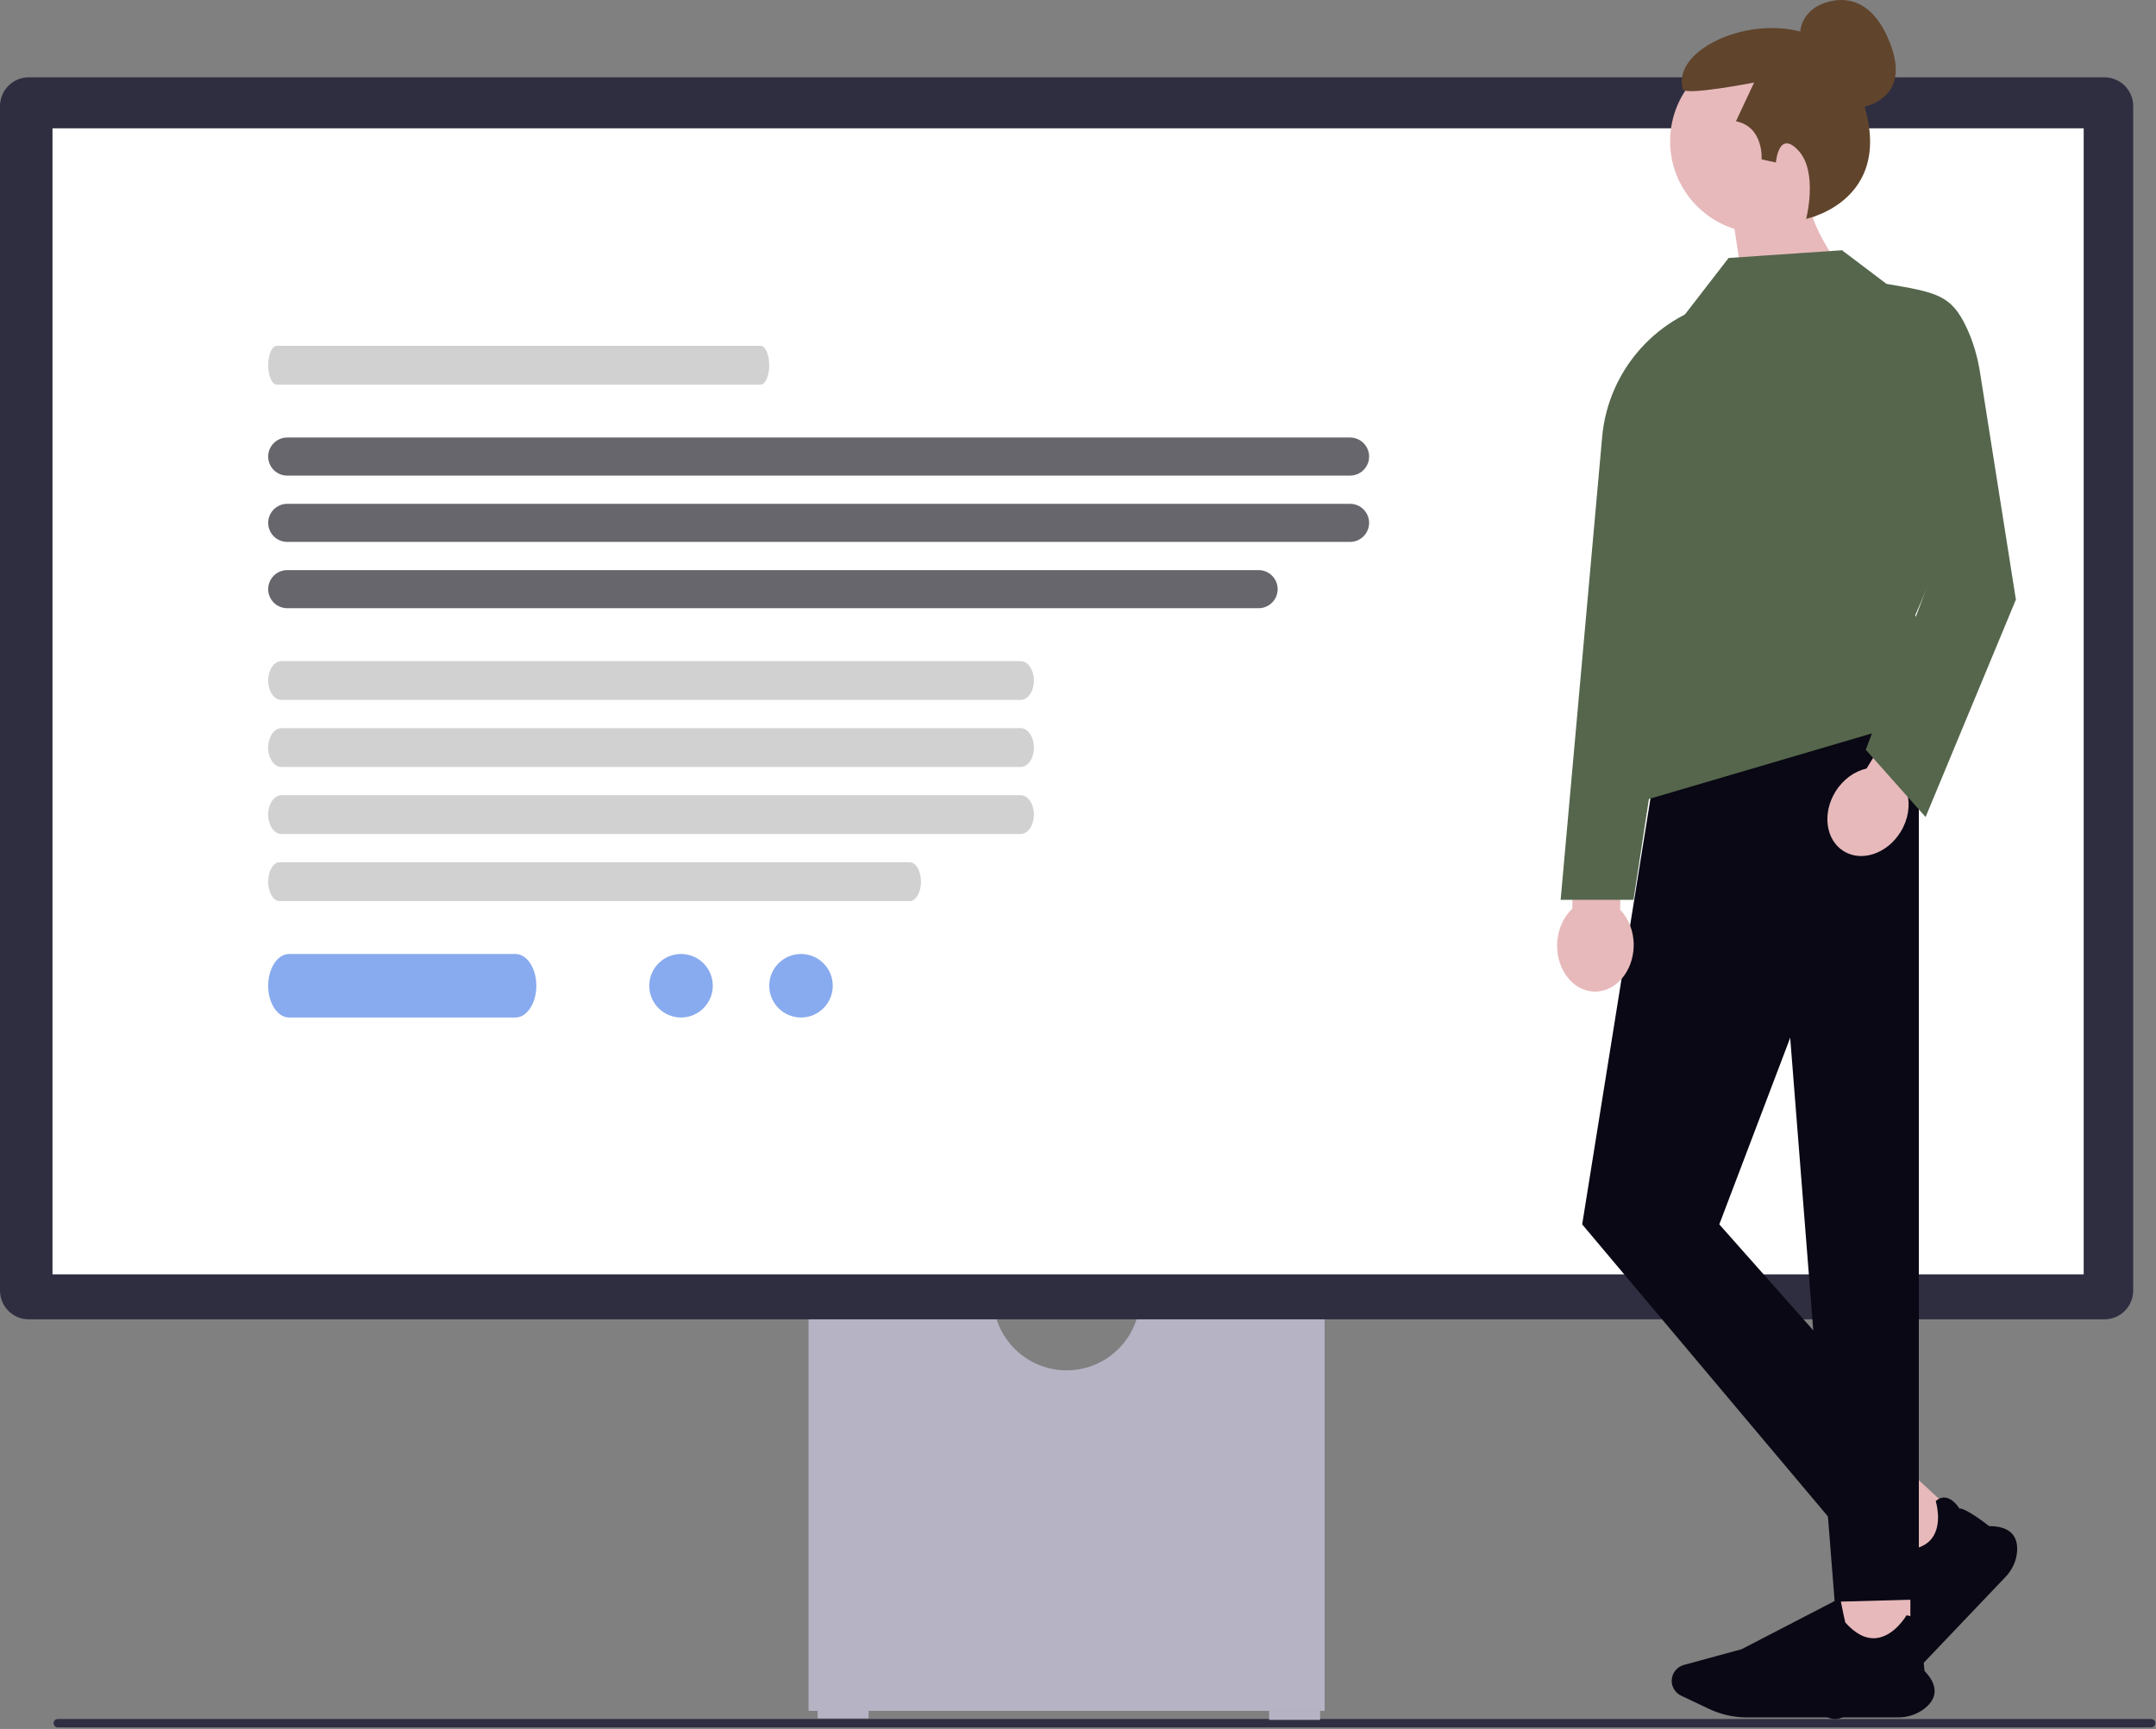 <svg width="611" height="490" viewBox="0 0 611 490" fill="none" xmlns="http://www.w3.org/2000/svg">
<rect x="0" y="0" width="611" height="490" fill="#808080" stroke="none"/>
<g clip-path="url(#clip0_100_29)">
<path d="M15.18 488.381C15.18 489.041 15.71 489.571 16.37 489.571H609.63C610.29 489.571 610.82 489.041 610.82 488.381C610.82 487.721 610.29 487.191 609.63 487.191H16.37C15.71 487.191 15.18 487.721 15.18 488.381Z" fill="#2F2E43"/>
<path d="M322.818 370.945C321.189 380.819 312.597 388.375 302.269 388.375C291.941 388.375 283.349 380.819 281.72 370.945H229.146V484.88H375.392V370.945L322.818 370.945Z" fill="#B6B3C5"/>
<path d="M246.152 484.455H231.697V487.006H246.152V484.455Z" fill="#B6B3C5"/>
<path d="M374.116 484.88H359.662V487.431H374.116V484.88Z" fill="#B6B3C5"/>
<path d="M596.385 373.921H8.153C3.657 373.921 0 370.263 0 365.768V30.064C0 25.569 3.657 21.911 8.153 21.911H596.385C600.88 21.911 604.538 25.569 604.538 30.064V365.768C604.538 370.263 600.88 373.921 596.385 373.921Z" fill="#2F2E41"/>
<path d="M590.509 36.366H14.88V361.167H590.509V36.366Z" fill="white"/>
<path d="M522.121 161.103H490.712C487.983 161.103 485.762 158.882 485.762 156.153C485.762 153.423 487.983 151.203 490.712 151.203H522.121C524.85 151.203 527.071 153.423 527.071 156.153C527.071 158.882 524.85 161.103 522.121 161.103Z" fill="#D1D1D2"/>
<path d="M558.242 161.103H543.585C540.855 161.103 538.635 158.882 538.635 156.153C538.635 153.423 540.855 151.203 543.585 151.203H558.242C560.972 151.203 563.192 153.423 563.192 156.153C563.192 158.882 560.972 161.103 558.242 161.103Z" fill="#D1D1D2"/>
<path d="M557.342 432.037L543.525 446.546L528.799 432.932L542.616 418.424L557.342 432.037Z" fill="#E7B9BB"/>
<path d="M568.378 446.897L539.008 477.736C536.498 480.372 533.363 482.454 529.941 483.758L521.753 486.879C520.06 487.525 518.111 487.151 516.787 485.927C515.234 484.492 514.841 482.193 515.831 480.336L523.707 465.561L532.112 435.599L532.203 435.656C534.49 437.064 537.958 439.176 538.205 439.266C542.557 439.42 545.673 438.325 547.466 436.013C550.595 431.98 548.61 425.542 548.59 425.477L548.574 425.428L548.614 425.394C549.526 424.615 550.486 424.304 551.468 424.468C553.554 424.816 555.046 427.159 555.265 427.52C557.222 427.437 563.231 432.144 563.715 432.525C566.665 432.517 568.828 433.217 570.143 434.605C571.293 435.818 571.794 437.541 571.632 439.724C571.436 442.351 570.281 444.899 568.378 446.897Z" fill="#090814"/>
<path d="M541.39 448.741H521.198V468.636H541.39V448.741Z" fill="#E7B9BB"/>
<path d="M537.944 486.733H495.021C491.353 486.733 487.666 485.905 484.359 484.339L476.446 480.591C474.81 479.817 473.753 478.16 473.753 476.372C473.753 474.274 475.186 472.419 477.238 471.859L493.563 467.409L521.491 452.946L521.511 453.05C522.034 455.656 522.843 459.593 522.946 459.832C525.81 463.065 528.752 464.554 531.691 464.261C536.816 463.749 540.224 457.917 540.257 457.859L540.283 457.814L540.336 457.819C541.536 457.941 542.424 458.418 542.975 459.236C544.144 460.973 543.43 463.649 543.313 464.052C544.713 465.402 545.342 472.94 545.39 473.549C547.415 475.663 548.377 477.696 548.25 479.59C548.138 481.247 547.206 482.785 545.479 484.162C543.401 485.82 540.725 486.733 537.944 486.733Z" fill="#090814"/>
<path d="M543.788 198.182L472.235 198.216L448.384 347.007L519.937 432.051L543.788 410.79L487.241 347.007L543.788 198.182Z" fill="#090814"/>
<path d="M501.496 220.115L543.788 198.182V453.312L519.937 453.967L501.496 220.115Z" fill="#090814"/>
<path d="M459.133 257.848L459.637 234.623L446.077 234.329L445.573 257.554C443.043 259.902 441.373 263.552 441.283 267.689C441.126 274.929 445.856 280.903 451.847 281.033C457.838 281.163 462.823 275.4 462.98 268.16C463.069 264.023 461.559 260.304 459.133 257.848Z" fill="#E7B9BB"/>
<path d="M523.436 31.03C523.436 31.03 542.901 30.988 535.63 12.232C528.358 -6.524 514.818 1.874 514.818 1.874C514.818 1.874 509.113 4.888 510.289 11.612" fill="#60442C"/>
<path d="M525.384 40.027C525.384 25.646 513.727 13.989 499.347 13.989C484.967 13.989 473.309 25.646 473.309 40.027C473.309 51.689 480.977 61.559 491.546 64.874L496.579 98.14L522.24 76.756C522.24 76.756 516.696 69.695 513.723 61.734C520.75 57.071 525.384 49.091 525.384 40.027Z" fill="#E7B9BB"/>
<path d="M511.856 62.022C511.856 62.022 515.314 48.765 509.66 42.67C504.019 36.588 503.291 46.051 503.291 46.051L499.22 45.166C499.22 45.166 499.928 35.964 491.965 34.371L497.097 23.399C497.097 23.399 477.448 27.214 476.907 25.311C472.646 10.337 513.297 -2.454 524.527 20.39C541.993 55.921 511.856 62.022 511.856 62.022Z" fill="#60442C"/>
<path d="M488.858 85.218C469.955 88.912 455.766 104.651 454.045 123.835L442.279 255.03H462.927L488.858 85.218Z" fill="#55664C"/>
<path d="M469.334 189.746L466.119 226.789L553.408 201.116L542.772 174.342L562.578 128.863L522.148 70.914L489.873 73.115L477.403 89.253" fill="#55664C"/>
<path d="M540.519 224.925L552.694 205.141L541.142 198.032L528.967 217.817C525.597 218.564 522.311 220.869 520.142 224.393C516.347 230.561 517.408 238.106 522.512 241.247C527.616 244.387 534.83 241.934 538.625 235.767C540.794 232.243 541.37 228.271 540.519 224.925Z" fill="#E7B9BB"/>
<path d="M515.547 71.648L522.585 71.356L534.618 80.45C548.877 82.882 553.012 83.564 557.381 92.982C559.217 96.94 560.434 101.156 561.115 105.466L571.295 169.941L545.706 231.557L528.75 212.485L546.877 164.312L543.865 152.789" fill="#55664C"/>
<path d="M215.544 109H78.456C77.102 109 76 106.533 76 103.5C76 100.467 77.102 98 78.456 98H215.544C216.898 98 218 100.467 218 103.5C218 106.533 216.898 109 215.544 109Z" fill="#D1D1D2"/>
<path d="M382.605 134.791H81.395C78.42 134.791 76 132.371 76 129.396C76 126.42 78.42 124 81.395 124H382.605C385.58 124 388 126.42 388 129.396C388 132.371 385.58 134.791 382.605 134.791Z" fill="#66666C"/>
<path d="M382.605 153.582H81.395C78.42 153.582 76 151.162 76 148.187C76 145.211 78.42 142.791 81.395 142.791H382.605C385.58 142.791 388 145.211 388 148.187C388 151.162 385.58 153.582 382.605 153.582Z" fill="#66666C"/>
<path d="M356.688 172.373H81.395C78.42 172.373 76 169.952 76 166.977C76 164.002 78.42 161.582 81.395 161.582H356.688C359.663 161.582 362.083 164.002 362.083 166.977C362.083 169.952 359.663 172.373 356.688 172.373Z" fill="#66666C"/>
<path d="M289.248 198.373H79.752C77.683 198.373 76 195.905 76 192.873C76 189.84 77.683 187.373 79.752 187.373H289.248C291.317 187.373 293 189.84 293 192.873C293 195.905 291.317 198.373 289.248 198.373Z" fill="#D1D1D2"/>
<path d="M289.248 217.373H79.752C77.683 217.373 76 214.905 76 211.873C76 208.84 77.683 206.373 79.752 206.373H289.248C291.317 206.373 293 208.84 293 211.873C293 214.905 291.317 217.373 289.248 217.373Z" fill="#D1D1D2"/>
<path d="M289.248 236.373H79.752C77.683 236.373 76 233.905 76 230.873C76 227.84 77.683 225.373 79.752 225.373H289.248C291.317 225.373 293 227.84 293 230.873C293 233.905 291.317 236.373 289.248 236.373Z" fill="#D1D1D2"/>
<path d="M257.801 255.373H79.199C77.435 255.373 76 252.905 76 249.873C76 246.84 77.435 244.373 79.199 244.373H257.801C259.565 244.373 261 246.84 261 249.873C261 252.905 259.565 255.373 257.801 255.373Z" fill="#D1D1D2"/>
<path d="M146.063 288.373H81.937C78.663 288.373 76 284.335 76 279.373C76 274.41 78.663 270.373 81.937 270.373H146.063C149.337 270.373 152 274.41 152 279.373C152 284.335 149.337 288.373 146.063 288.373Z" fill="#88AAEE"/>
<circle cx="193" cy="279.373" r="9" fill="#88AAEE"/>
<circle cx="227" cy="279.373" r="9" fill="#88AAEE"/>
</g>
<defs>
<clipPath id="clip0_100_29">
<rect width="610.82" height="489.571" fill="white"/>
</clipPath>
</defs>
</svg>
